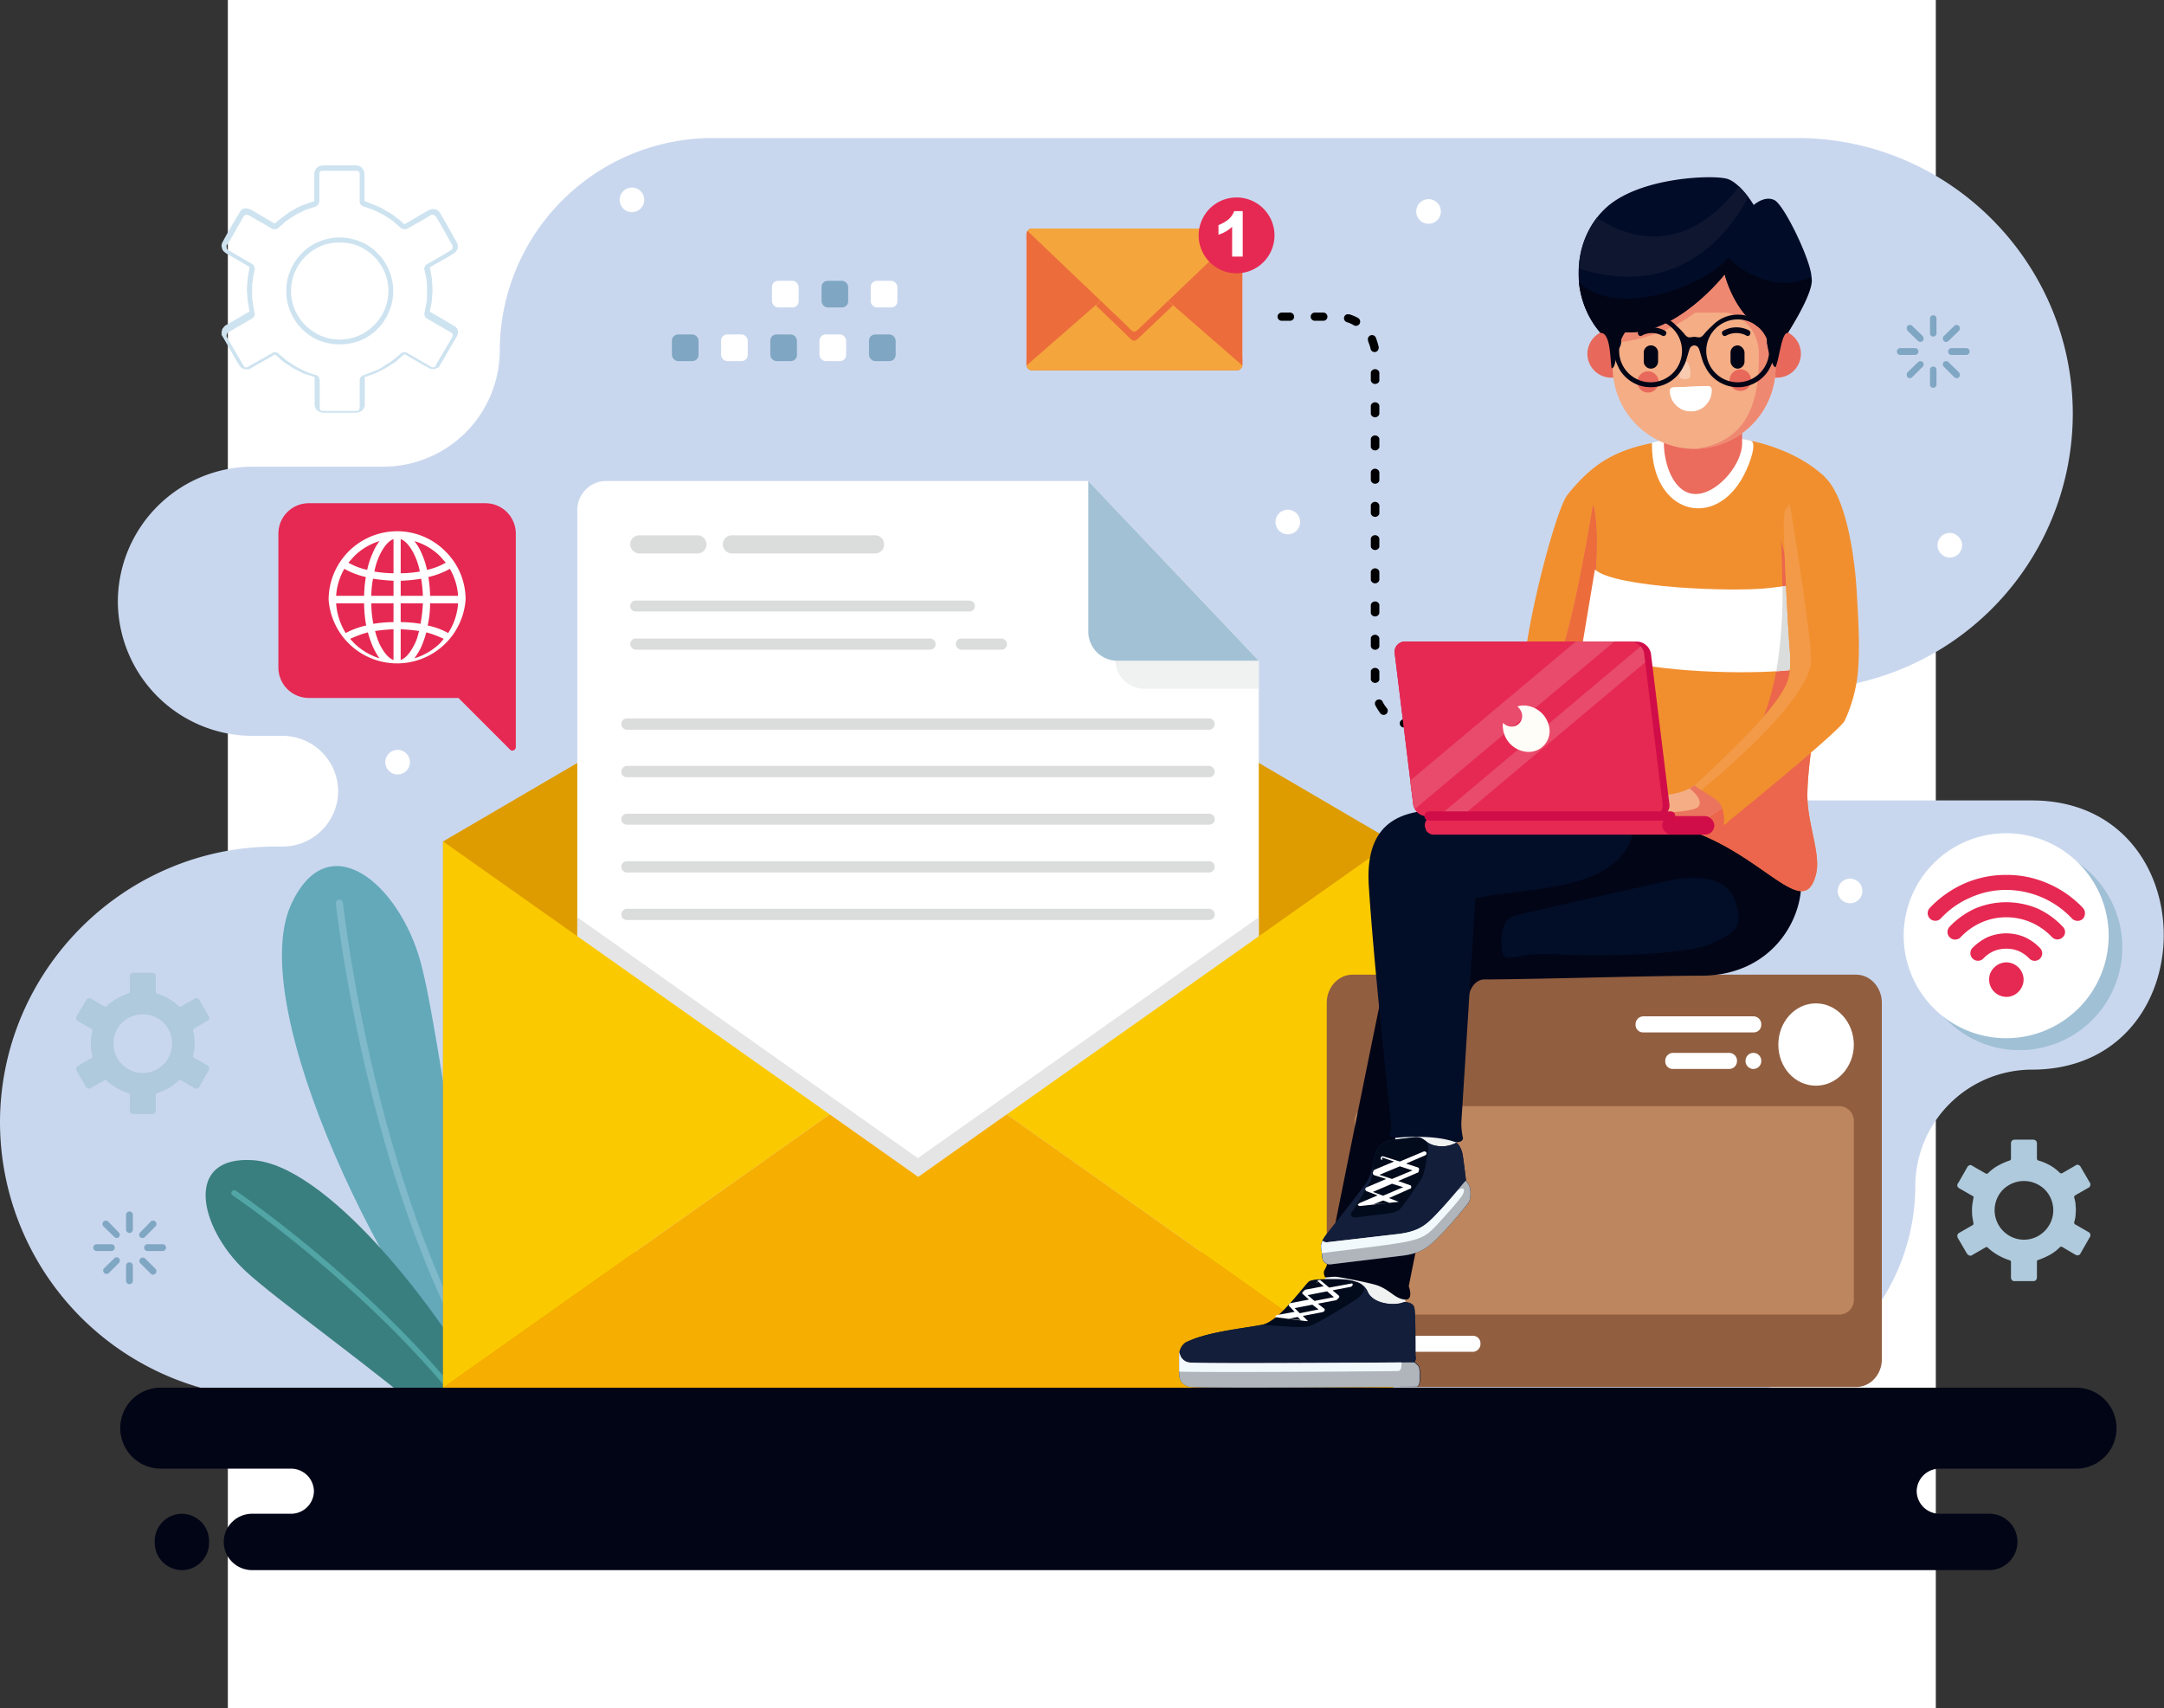 <svg xmlns="http://www.w3.org/2000/svg" viewBox="0 0 633.5 500"><rect x="0" y="0" width="633.5" height="500" fill="#333333" stroke="none"/><defs><style>.cls-1,.cls-12{fill:#fff;}.cls-2{fill:#c9d7ee;}.cls-10,.cls-11,.cls-12,.cls-13,.cls-14,.cls-15,.cls-17,.cls-18,.cls-19,.cls-2,.cls-20,.cls-21,.cls-22,.cls-23,.cls-24,.cls-26,.cls-27,.cls-28,.cls-29,.cls-3,.cls-30,.cls-31,.cls-32,.cls-33,.cls-34,.cls-35,.cls-36,.cls-37,.cls-38,.cls-39,.cls-4,.cls-41,.cls-42,.cls-44,.cls-45,.cls-46,.cls-47,.cls-48,.cls-5,.cls-50,.cls-6,.cls-7,.cls-8,.cls-9{fill-rule:evenodd;}.cls-3{fill:#a0c0d5;}.cls-4{fill:#63a9ba;}.cls-5{fill:#80b9c9;}.cls-6{fill:#3a7f80;}.cls-7{fill:#51a5a5;}.cls-49,.cls-8{fill:#020516;}.cls-35,.cls-9{fill:#ec6d3b;}.cls-10{fill:#f4a63d;}.cls-11,.cls-40{fill:#e62952;}.cls-14{fill:#afcadc;}.cls-15{fill:#cee3f0;}.cls-16,.cls-17{fill:#7fa6c2;}.cls-18{fill:#de9c00;}.cls-19{fill:#e5e5e6;}.cls-20{fill:#f0f1f1;}.cls-21{fill:#a3c1d5;}.cls-22{fill:#fbc900;}.cls-23{fill:#f6af00;}.cls-24,.cls-25{fill:#dbdcdc;}.cls-26{fill:#915e40;}.cls-27{fill:#be865e;}.cls-28{fill:#131e3a;}.cls-29{fill:#010b1c;}.cls-30{fill:#afb5ba;}.cls-31{fill:#f2f9fc;}.cls-32{fill:#020e28;}.cls-33{fill:#f18f2f;}.cls-34{fill:#eb664c;}.cls-35{stroke:#eb664c;stroke-miterlimit:22.93;stroke-width:0.22px;}.cls-36{fill:#f4ad85;}.cls-37{fill:#ea745d;}.cls-38{fill:#eb6b5d;}.cls-39{fill:#f29a47;}.cls-41,.cls-43{fill:#d10d49;}.cls-42{fill:#e84b6b;}.cls-44{fill:#fffdf8;}.cls-45{fill:#e8685b;}.cls-46{fill:#ef8871;}.cls-47{fill:#010c28;}.cls-48{fill:#0f1630;}.cls-50{fill:#f8cab0;}</style></defs><g id="BACKGROUND"><rect class="cls-1" x="66.7" width="500" height="500"/></g><g id="OBJECTS"><path class="cls-2" d="M653.1,438.1a34.2,34.2,0,0,0-34.1,34h0a62.3,62.3,0,0,1-62.1,62.2H139a80.9,80.9,0,0,1-80.7-80.7h0c0-44.4,36.3-80.8,80.7-80.8h2.1a16.3,16.3,0,0,0,16.2-16.2h0a16.3,16.3,0,0,0-16.2-16.2h-8.9A39.5,39.5,0,0,1,92.8,301h0a39.6,39.6,0,0,1,39.3-39.4h38.5a34.1,34.1,0,0,0,34-34h0a62.4,62.4,0,0,1,62.2-62.2H584.4c44.4,0,80.7,36.4,80.7,80.8h0a80.9,80.9,0,0,1-80.7,80.7h0a16.3,16.3,0,0,0-16.2,16.2h0a16.3,16.3,0,0,0,16.2,16.2h68.7C704.6,359.3,704.6,438.1,653.1,438.1Z" transform="translate(-58.3 -125)"/><path class="cls-3" d="M649.4,432.4a30.1,30.1,0,1,0-30-30A30.1,30.1,0,0,0,649.4,432.4Z" transform="translate(-58.3 -125)"/><path class="cls-4" d="M143.5,389.8c10.8-23.7,31.6-6.2,37.9,16.7S195.5,507,210,536.1l-7,2.6C171.8,505.9,129.8,420,143.5,389.8Z" transform="translate(-58.3 -125)"/><path class="cls-5" d="M205.6,537.7c-38.9-55.4-48.9-147.9-49-148.2a1.2,1.2,0,0,1,1-1.2,1.1,1.1,0,0,1,1.1,1c.1.3,10,92.9,48.9,147.7Z" transform="translate(-58.3 -125)"/><path class="cls-6" d="M132.3,464.6c-20.2-1.3-15.8,19.5-2.4,32.2,9.1,8.6,37.8,28.7,58.9,47l14.6-5.3C185.8,505.6,153.2,465.9,132.3,464.6Z" transform="translate(-58.3 -125)"/><path class="cls-7" d="M198.2,540.4c-27.7-37.5-70.7-66.7-70.9-66.9a.9.9,0,0,0-1.1.2.8.8,0,0,0,.2,1.2c.2.1,42.7,29,70.2,66.1Z" transform="translate(-58.3 -125)"/><path class="cls-8" d="M105.4,531.2H666.1A11.8,11.8,0,0,1,677.9,543h0a11.8,11.8,0,0,1-11.8,11.9H626a6.7,6.7,0,0,0-6.6,6.6h0a6.7,6.7,0,0,0,6.6,6.6h14.7a8.2,8.2,0,0,1,8.2,8.2h0a8.3,8.3,0,0,1-8.2,8.3H132.1a8.3,8.3,0,0,1-8.3-8.3h0a8.3,8.3,0,0,1,8.3-8.2h11.5a6.7,6.7,0,0,0,6.6-6.6h0a6.7,6.7,0,0,0-6.6-6.6H105.4A11.9,11.9,0,0,1,93.5,543h0a11.8,11.8,0,0,1,11.9-11.8Zm6.2,53.4a8,8,0,0,0,7.9-7.9V576a8,8,0,0,0-7.9-7.9h0a8,8,0,0,0-8,7.9v.7a8,8,0,0,0,8,7.9Z" transform="translate(-58.3 -125)"/><path class="cls-9" d="M420.4,191.9h-60a1.7,1.7,0,0,0-1.6,1.7v38.1a1.7,1.7,0,0,0,1.6,1.7h60a1.7,1.7,0,0,0,1.6-1.7V193.6A1.7,1.7,0,0,0,420.4,191.9Z" transform="translate(-58.3 -125)"/><path class="cls-9" d="M420.4,191.9h-60a1.7,1.7,0,0,0-1.6,1.7v1.5l27.6,26.3c4.5,4.2,3.1,4.6,7.5.4L422,195.1v-1.5A1.7,1.7,0,0,0,420.4,191.9Z" transform="translate(-58.3 -125)"/><path class="cls-9" d="M358.8,230v1.7a1.7,1.7,0,0,0,1.6,1.7h60a1.7,1.7,0,0,0,1.6-1.7V230l-28.3-24.7c-4.1-3.6-2.9-3.2-7.1.4Z" transform="translate(-58.3 -125)"/><path class="cls-10" d="M358.8,232a1.7,1.7,0,0,0,1.6,1.4h60A1.7,1.7,0,0,0,422,232l-28.6-24.9c-3.7-3.3-2.6-3-6.4.3Z" transform="translate(-58.3 -125)"/><path class="cls-9" d="M401.7,214.4l-8.3-7.3c-3.7-3.3-2.6-3-6.4.3l-7.9,7,7.3,7c4.5,4.2,3.1,4.6,7.5.4Z" transform="translate(-58.3 -125)"/><path class="cls-10" d="M420.4,191.9h-60a1.7,1.7,0,0,0-1.3.7L387,219.2c3.8,3.6,2.7,3.9,6.4.4l28.3-27A1.7,1.7,0,0,0,420.4,191.9Z" transform="translate(-58.3 -125)"/><path class="cls-11" d="M420.3,182.8a11.1,11.1,0,1,1-11.1,11.1A11.1,11.1,0,0,1,420.3,182.8Z" transform="translate(-58.3 -125)"/><path class="cls-12" d="M422.1,200.1H419v-8.7a10.5,10.5,0,0,1-4,2.3v-2.8a12.5,12.5,0,0,0,2.7-1.5,5.8,5.8,0,0,0,1.9-2.6h2.5Z" transform="translate(-58.3 -125)"/><path class="cls-13" d="M471.9,338.3a1.2,1.2,0,0,0,0-2.4l-2.2-.3a1.2,1.2,0,0,0-.8,2.3h.3a12.4,12.4,0,0,0,2.7.3ZM433.5,216.5a1.2,1.2,0,0,0,0,2.4h2.4a1.2,1.2,0,0,0,.1-2.4Zm9.7,0a1.2,1.2,0,0,0,0,2.4h2.5a1.2,1.2,0,0,0,0-2.4Zm10.1.5h-.7a1.2,1.2,0,0,0,0,2.3,8.8,8.8,0,0,1,2,.9,1.2,1.2,0,0,0,1.3-2.1,11.9,11.9,0,0,0-2.6-1.1Zm7.8,6.9a1.2,1.2,0,0,0-2.3.8v.2a15.9,15.9,0,0,1,.7,2,1.2,1.2,0,0,0,2.4-.1v-.3a25.8,25.8,0,0,0-.8-2.6Zm1,10.1a1.3,1.3,0,0,0-2.5,0v2.4a1.3,1.3,0,0,0,2.5.1V234Zm0,9.7a1.3,1.3,0,0,0-2.5,0v2.5a1.3,1.3,0,0,0,2.5,0v-2.5Zm0,9.7a1.3,1.3,0,0,0-2.5,0v2.5a1.3,1.3,0,0,0,2.5,0v-2.5Zm0,9.8a1.3,1.3,0,0,0-2.5-.1v2.5a1.3,1.3,0,0,0,2.5.1v-2.5Zm0,9.7a1.3,1.3,0,0,0-2.5-.1v2.5a1.3,1.3,0,0,0,2.5.1v-2.5Zm0,9.7a1.3,1.3,0,0,0-2.5,0V285a1.3,1.3,0,0,0,2.5.1v-2.5Zm0,9.7a1.3,1.3,0,0,0-2.5,0v2.5a1.3,1.3,0,0,0,2.5,0v-2.5Zm0,9.7a1.3,1.3,0,0,0-2.5,0v2.5a1.3,1.3,0,0,0,2.5,0V302Zm0,9.8a1.3,1.3,0,0,0-2.5-.1v2.5a1.3,1.3,0,0,0,2.5.1v-2.5Zm0,9.7a1.3,1.3,0,0,0-2.5-.1v2.5a1.3,1.3,0,0,0,2.5.1v-2.5Zm1,9a1,1,0,0,0-.5-.6,1.2,1.2,0,0,0-1.6,1.7,16.4,16.4,0,0,0,1.4,2.2,1.2,1.2,0,0,0,1.7.2,1.2,1.2,0,0,0,.2-1.7A9.4,9.4,0,0,1,463.1,330.5Z" transform="translate(-58.3 -125)"/><path class="cls-11" d="M148.7,272.3h51.7a8.9,8.9,0,0,1,8.9,8.8v62.6a1,1,0,0,1-.6.9.9.9,0,0,1-1.1-.2l-15.1-15.1H148.7a8.9,8.9,0,0,1-8.9-8.9V281.1A8.9,8.9,0,0,1,148.7,272.3Z" transform="translate(-58.3 -125)"/><path class="cls-12" d="M174.5,280.5a19.9,19.9,0,0,1,14.2,5.9,19.7,19.7,0,0,1,5.9,14.1,20.1,20.1,0,0,1-40.1,0,20.1,20.1,0,0,1,20-20Zm17.9,21.1h-8.2a28.8,28.8,0,0,1-.7,6.5,20.5,20.5,0,0,1,6,2.2,18,18,0,0,0,2.9-8.7Zm-10.3,0h-6.5v5.5a36.8,36.8,0,0,1,5.8.5,40.9,40.9,0,0,0,.7-6Zm-8.6,0H167a30.5,30.5,0,0,0,.6,6,39.2,39.2,0,0,1,5.9-.5v-5.5Zm-8.6,0h-8.2a19,19,0,0,0,2.8,8.7,22.9,22.9,0,0,1,6-2.2,35.7,35.7,0,0,1-.6-6.5Zm-8.2-2.2h8.2a35.1,35.1,0,0,1,.5-5.5,22.8,22.8,0,0,1-6.3-2.4,18.2,18.2,0,0,0-2.4,7.9Zm10.8-5a27.3,27.3,0,0,0-.5,5h6.5V295a58,58,0,0,1-6-.6Zm14.1,0q-3,.5-6,.6v4.4h6.5a40.3,40.3,0,0,0-.5-5Zm2.6,5h8.2a18.2,18.2,0,0,0-2.4-7.9,22.8,22.8,0,0,1-6.3,2.4,35.1,35.1,0,0,1,.5,5.5Zm-8.6-16.6v10a34.3,34.3,0,0,0,5.6-.5,19.8,19.8,0,0,0-1.5-4.7c-.8-1.7-2.2-4.1-4.1-4.8Zm0,26.4v9c1.9-.7,3.3-3.1,4.1-4.7s.9-2.5,1.3-3.8a49.3,49.3,0,0,0-5.4-.5Zm-2.1,9v-9a49.3,49.3,0,0,0-5.4.5,24.3,24.3,0,0,0,1.3,3.8c.8,1.6,2.2,4,4.1,4.7Zm0-25.4v-10c-1.9.7-3.3,3.1-4.1,4.8a19.8,19.8,0,0,0-1.5,4.7,34.3,34.3,0,0,0,5.6.5Zm-13.2-3.1a18.4,18.4,0,0,0,5.5,2.1,23.5,23.5,0,0,1,1.7-5.1,13.5,13.5,0,0,1,1.9-3.3,17.6,17.6,0,0,0-7.5,4.5l-1.6,1.8Zm23,2.1a18.4,18.4,0,0,0,5.5-2.1l-1.6-1.8a17.3,17.3,0,0,0-7.6-4.5,13.8,13.8,0,0,1,2,3.3,23.5,23.5,0,0,1,1.7,5.1Zm4.9,20.2a31.3,31.3,0,0,0-5.1-1.9,31.2,31.2,0,0,1-1.5,4.3,19.4,19.4,0,0,1-2,3.3,18.3,18.3,0,0,0,7.6-4.5l1-1.2ZM166,310.1a32.4,32.4,0,0,0-5.2,1.9l1.1,1.2a18.6,18.6,0,0,0,7.5,4.5,18.6,18.6,0,0,1-1.9-3.3A31.2,31.2,0,0,1,166,310.1Z" transform="translate(-58.3 -125)"/><path class="cls-14" d="M661.3,490.2Zm-4.4-17a8.7,8.7,0,0,0-12.2,0,8.6,8.6,0,0,0,0,12.1,8.5,8.5,0,0,0,12.2,0,8.6,8.6,0,0,0,0-12.1Zm-1.9-8.5a14.3,14.3,0,0,1,3.4,1.4,13,13,0,0,1,2.9,2.2.6.6,0,0,0,.7.1l4-2.3h0a.6.6,0,0,1,.7-.1.9.9,0,0,1,.6.4h0l2.8,4.8a.8.8,0,0,1,.1.8.8.8,0,0,1-.4.6h0l-4,2.3a.7.7,0,0,0-.3.6h0a11.6,11.6,0,0,1,.4,1.8c0,.6.1,1.2.1,1.9s-.1,1.2-.1,1.8a11.6,11.6,0,0,1-.4,1.8.6.6,0,0,0,.3.6l4,2.3h0a.8.8,0,0,1,.4.6.8.8,0,0,1-.1.8l-2.8,4.9h0a.7.7,0,0,1-.6.4.6.6,0,0,1-.7-.1h-.1l-3.9-2.3a.6.6,0,0,0-.7.1,13,13,0,0,1-2.9,2.2,20.7,20.7,0,0,1-3.4,1.5.5.5,0,0,0-.4.5V499a1.1,1.1,0,0,1-.3.7.9.9,0,0,1-.7.3H648a.8.8,0,0,1-.7-.3,1.1,1.1,0,0,1-.3-.7v-4.6a.5.5,0,0,0-.4-.5,17.5,17.5,0,0,1-3.4-1.5,16.6,16.6,0,0,1-3-2.2c-.1-.2-.4-.2-.6-.1l-4,2.3a.6.6,0,0,1-.7.1.7.7,0,0,1-.6-.4h-.1l-2.8-4.8h0a2.2,2.2,0,0,1-.1-.8,1.5,1.5,0,0,1,.5-.6l4-2.3a.5.5,0,0,0,.2-.6h0l-.3-1.8a10.9,10.9,0,0,1-.1-1.8,11.5,11.5,0,0,1,.1-1.9l.3-1.8a.4.4,0,0,0-.2-.6l-4-2.3a1.5,1.5,0,0,1-.5-.6,2.5,2.5,0,0,1,.1-.8h.1l2.8-4.9h0a.9.9,0,0,1,.6-.4.6.6,0,0,1,.7.1h0l4,2.3a.6.6,0,0,0,.7-.1,13,13,0,0,1,2.9-2.2,20.7,20.7,0,0,1,3.4-1.5.5.5,0,0,0,.4-.5v-4.6a1.1,1.1,0,0,1,.3-.7,1.1,1.1,0,0,1,.7-.3h5.6a1.5,1.5,0,0,1,.7.3,1.1,1.1,0,0,1,.3.7v4.6A.7.7,0,0,0,655,464.7Z" transform="translate(-58.3 -125)"/><path class="cls-12" d="M645.6,428.9a30,30,0,1,0-30-30A30,30,0,0,0,645.6,428.9Z" transform="translate(-58.3 -125)"/><path class="cls-11" d="M645.6,406.7a5.1,5.1,0,0,1,5.1,5.1,5.1,5.1,0,0,1-1.5,3.5h0a4.9,4.9,0,0,1-3.6,1.5,5.1,5.1,0,0,1-5-5,4.9,4.9,0,0,1,1.5-3.6,5.1,5.1,0,0,1,3.5-1.5Zm-19.1-12.9a2.2,2.2,0,1,1-3.3-3,31.6,31.6,0,0,1,10.2-7.2,30.3,30.3,0,0,1,12.2-2.5,29.9,29.9,0,0,1,12.2,2.5,30.9,30.9,0,0,1,10.3,7.2,2.4,2.4,0,0,1-.1,3.2,2.3,2.3,0,0,1-3.2-.2,26.5,26.5,0,0,0-19.2-8.3,24.9,24.9,0,0,0-10.4,2.2,25.4,25.4,0,0,0-8.7,6.1Zm5.8,5.5a18.8,18.8,0,0,1,6.1-4.3,17.9,17.9,0,0,1,7.2-1.5,18.3,18.3,0,0,1,7.3,1.5,18.8,18.8,0,0,1,6.1,4.3,2.2,2.2,0,0,0,3.1.1,2.1,2.1,0,0,0,.1-3.1,23.6,23.6,0,0,0-7.5-5.4,23.8,23.8,0,0,0-9.1-1.8,23.3,23.3,0,0,0-9,1.8,24,24,0,0,0-7.6,5.4,2.2,2.2,0,0,0,3.3,3Zm6.7,6.2a2.2,2.2,0,1,1-3.3-3,16,16,0,0,1,4.5-3.2,14.5,14.5,0,0,1,5.4-1.1,14.1,14.1,0,0,1,5.4,1.1,14.7,14.7,0,0,1,4.5,3.2,2.2,2.2,0,0,1-.1,3.2,2.2,2.2,0,0,1-3.1-.2,10.2,10.2,0,0,0-3-2.1,9.4,9.4,0,0,0-3.7-.7,9.2,9.2,0,0,0-3.6.7A9,9,0,0,0,639,405.5Z" transform="translate(-58.3 -125)"/><path class="cls-15" d="M168.8,199.1a13.9,13.9,0,0,0-5.1-3.4,15.4,15.4,0,0,0-11.9,0,13.9,13.9,0,0,0-5.1,3.4,14.7,14.7,0,0,0-3.4,5.1,15,15,0,0,0-1.2,6,15.3,15.3,0,0,0,1.2,6,15.7,15.7,0,0,0,3.4,5.1,15.2,15.2,0,0,0,5.1,3.4,16.6,16.6,0,0,0,11.9,0,15.2,15.2,0,0,0,5.1-3.4,15.7,15.7,0,0,0,3.4-5.1,15.3,15.3,0,0,0,1.2-6,15,15,0,0,0-1.2-6,14.7,14.7,0,0,0-3.4-5.1Zm-5.6-2.1a14.5,14.5,0,0,1,7.7,7.7,14.1,14.1,0,0,1,0,10.9,14.5,14.5,0,0,1-7.7,7.7,14.1,14.1,0,0,1-10.9,0,14.5,14.5,0,0,1-7.7-7.7,14.1,14.1,0,0,1,0-10.9,14.5,14.5,0,0,1,7.7-7.7,14.2,14.2,0,0,1,5.5-1,14,14,0,0,1,5.4,1Zm1.7-11.5,2.9,1,2.8,1.4,2.6,1.7,2.4,2.1a1.8,1.8,0,0,0,.9.4,1.5,1.5,0,0,0,1.1-.2c2.3-1.3,4.7-2.6,6.9-4h.8l.3.2.3.3c1.6,2.5,3.3,5.8,4.9,8.5v.7c-.1.2-.1.3-.2.4l-.3.2c-2.1,1.4-4.7,2.8-6.9,4.1a1.2,1.2,0,0,0-.7.7.6.6,0,0,0-.1.4h-.2l.2.7.3,1.5.3,1.5c0,.6.1,1.1.1,1.6v3.1c0,.6-.1,1.1-.1,1.6l-.3,1.5-.3,1.6a1.4,1.4,0,0,0,.1,1.1,1.2,1.2,0,0,0,.7.7l6.2,3.6h0l.7.4.3.2.2.4v.4c0,.1-.1.2-.1.4l-4.6,7.8h0l-.3.7-.3.3h-.7l-.4-.2-6.9-4a2.2,2.2,0,0,0-1.1-.2,2,2,0,0,0-.9.5h0l-2.4,2-2.6,1.7a14.7,14.7,0,0,1-2.8,1.4l-2.9,1.1a1.5,1.5,0,0,0-.9.6,1.4,1.4,0,0,0-.3.9v8.1c0,.1-.1.2-.1.3l-.2.4-.3.2H152.5l-.4-.2-.2-.4v-8.4a2.1,2.1,0,0,0-.4-1,1.8,1.8,0,0,0-.9-.6,14.2,14.2,0,0,1-2.9-1l-2.8-1.4-2.6-1.7-2.4-2a1.4,1.4,0,0,0-1-.5,1.9,1.9,0,0,0-1,.3l-6.9,3.9-.3.2h-.8l-.2-.3-5-8.5c0-.2-.1-.3-.1-.4a7706784382463.6,7706784382463.6,0,0,0,.2-.8l.3-.2,6.9-4a1.3,1.3,0,0,0,.7-.8.4.4,0,0,0,.1-.3h.2l-.2-.7-.3-1.5a8.8,8.8,0,0,1-.2-1.6,7.8,7.8,0,0,1-.2-1.6v-3.1a10,10,0,0,1,.2-1.6,7.7,7.7,0,0,1,.2-1.5l.3-1.5a1.4,1.4,0,0,0-.1-1.1,1.8,1.8,0,0,0-.7-.8l-6.9-4-.3-.2c-.1-.1-.1-.2-.1-.4s-.1-.2-.1-.4v-.3c1.7-2.5,3.4-5.8,5-8.5,0-.1.1-.2.2-.3l.4-.2h.7l7,4a1.2,1.2,0,0,0,1,.2,1.3,1.3,0,0,0,.9-.4l2.4-2.1,2.6-1.7,2.8-1.4,3-1a1.6,1.6,0,0,0,.8-.6,3,3,0,0,0,.4-1v-8.4c.1-.1.2-.2.2-.3l.4-.2h10.6l.3.2a.9.9,0,0,1,.3.7v8a1.7,1.7,0,0,0,.3,1,2.4,2.4,0,0,0,.9.6Zm3.5-.3a15.9,15.9,0,0,1,2.9,1.5,16.7,16.7,0,0,1,2.8,1.8,25.2,25.2,0,0,1,2.5,2.1h.2l7-4.1.9-.3h.9l.9.4.6.7c1.7,2.8,3.3,5.8,4.9,8.6a2.9,2.9,0,0,1,.3,1.8,4.1,4.1,0,0,1-.5.9,2.2,2.2,0,0,1-.7.6c-2.2,1.4-4.6,2.7-6.9,4h-.1l.2.7h0c0,.3.1.6.1.9a10.1,10.1,0,0,1,.3,1.7,8.1,8.1,0,0,1,.1,1.6,9.7,9.7,0,0,1,.1,1.7,8.6,8.6,0,0,1-.1,1.6,9.7,9.7,0,0,1-.1,1.7,9,9,0,0,1-.3,1.6l-.3,1.6h.1c2.6,1.4,5.1,3,7.7,4.5h-.1a2.2,2.2,0,0,1,.5.8,1.7,1.7,0,0,1,0,1,1.6,1.6,0,0,1-.3.9l-5.3,9.1h-.2l-.9.4h-.9a1.6,1.6,0,0,1-.9-.3c-2.3-1.2-4.7-2.7-7-4h-.2l-2.5,2.2-2.8,1.8-2.9,1.5-3.1,1.1h-.2v8.1a1.5,1.5,0,0,1-.2.9,2.2,2.2,0,0,1-.5.8l-.8.5-.9.2h-9.9l-.9-.2-.8-.5a2.2,2.2,0,0,1-.5-.8,2.9,2.9,0,0,1-.2-.9v-8.1h-.2l-3.1-1-2.9-1.5-2.8-1.8-2.5-2.2h-.2l-7,4a1.2,1.2,0,0,1-.9.3h-.9l-.9-.4-.6-.7c-1.8-2.9-3.5-6.1-5.3-9.1h.1v-.2a1.7,1.7,0,0,1,.1-1,1.2,1.2,0,0,1,.4-.8,2.3,2.3,0,0,1,.7-.7l6.9-4h.1l-.2-.7h0c0-.3-.1-.6-.1-.9l-.3-1.6c0-.6-.1-1.1-.1-1.7a8.6,8.6,0,0,1-.1-1.6,9.7,9.7,0,0,1,.1-1.7c0-.6.1-1.1.1-1.6l.3-1.7.3-1.6h-.1l-6.9-4-.7-.6a1.8,1.8,0,0,1-.4-.9,1.4,1.4,0,0,1-.1-.9,1.6,1.6,0,0,1,.3-.9c1.6-3.1,3.5-6.2,5.3-9.2h.1v-.2l.9-.4h.9l.9.3.6.3h0l6.4,3.8h.2a26.5,26.5,0,0,1,2.6-2.1,15.9,15.9,0,0,1,2.7-1.8,14,14,0,0,1,3-1.5l3.1-1.1h.1v-8a2.4,2.4,0,0,1,.2-.9,2.2,2.2,0,0,1,.5-.8,2.4,2.4,0,0,1,.8-.6l.9-.2h9.9l.9.2a2.7,2.7,0,0,1,1.5,2.3v8h.2Z" transform="translate(-58.3 -125)"/><path class="cls-12" d="M435.3,281.4a3.6,3.6,0,1,0-3.6-3.6A3.6,3.6,0,0,0,435.3,281.4Z" transform="translate(-58.3 -125)"/><path class="cls-14" d="M110.6,441.4Zm-4.4-17a8.7,8.7,0,0,0-12.2,0,8.6,8.6,0,0,0,0,12.1,8.5,8.5,0,0,0,12.2,0,8.6,8.6,0,0,0,0-12.1Zm-1.9-8.5a14.3,14.3,0,0,1,3.4,1.4,15.8,15.8,0,0,1,2.9,2.2.6.6,0,0,0,.7.1l4-2.3h0a.6.6,0,0,1,.7-.1.9.9,0,0,1,.6.4h0l2.8,4.8a.8.8,0,0,1,.1.8.8.8,0,0,1-.4.6H119l-3.9,2.3a.7.7,0,0,0-.3.6h0a11.6,11.6,0,0,1,.4,1.8c0,.6.1,1.2.1,1.9s-.1,1.2-.1,1.8a11.6,11.6,0,0,1-.4,1.8.6.6,0,0,0,.3.6l4,2.3h0a.8.8,0,0,1,.4.6.8.8,0,0,1-.1.8l-2.8,4.9h0a.7.7,0,0,1-.6.4.6.6,0,0,1-.7-.1h-.1l-3.9-2.3a.6.6,0,0,0-.7.1,15.8,15.8,0,0,1-2.9,2.2,20.7,20.7,0,0,1-3.4,1.5.5.5,0,0,0-.4.5v4.6a1,1,0,0,1-1,1H97.3a.8.8,0,0,1-.7-.3.9.9,0,0,1-.3-.7v-4.6a.5.5,0,0,0-.4-.5,17.5,17.5,0,0,1-3.4-1.5,16.6,16.6,0,0,1-3-2.2c-.1-.2-.4-.2-.6-.1l-4,2.3a.6.6,0,0,1-.7.1.7.7,0,0,1-.6-.4h-.1l-2.8-4.8h0a2.2,2.2,0,0,1-.1-.8,1.5,1.5,0,0,1,.5-.6l4-2.3a.5.5,0,0,0,.2-.6h0l-.3-1.8a10.9,10.9,0,0,1-.1-1.8,11.5,11.5,0,0,1,.1-1.9l.3-1.8a.4.4,0,0,0-.2-.6l-4-2.3a1.5,1.5,0,0,1-.5-.6,2.5,2.5,0,0,1,.1-.8h0l2.9-4.9h0a.9.9,0,0,1,.6-.4.9.9,0,0,1,.7.1h0l4,2.3c.2.1.5.1.6-.1a16.6,16.6,0,0,1,3-2.2,17.5,17.5,0,0,1,3.4-1.5.5.5,0,0,0,.4-.5v-4.6a1.1,1.1,0,0,1,.3-.7,1.1,1.1,0,0,1,.7-.3h5.6a1.5,1.5,0,0,1,.7.3,1.1,1.1,0,0,1,.3.7v4.6A.7.7,0,0,0,104.3,415.9Z" transform="translate(-58.3 -125)"/><rect class="cls-16" x="196.7" y="97.9" width="7.8" height="7.8" rx="1.8"/><rect class="cls-1" x="211.1" y="97.9" width="7.8" height="7.8" rx="1.8"/><rect class="cls-16" x="225.5" y="97.9" width="7.8" height="7.8" rx="1.8"/><rect class="cls-1" x="239.9" y="97.9" width="7.8" height="7.8" rx="1.8"/><rect class="cls-16" x="254.4" y="97.9" width="7.8" height="7.8" rx="1.8"/><rect class="cls-1" x="226" y="82.2" width="7.8" height="7.79" rx="1.8"/><rect class="cls-16" x="240.5" y="82.2" width="7.8" height="7.79" rx="1.8"/><rect class="cls-1" x="254.9" y="82.2" width="7.8" height="7.79" rx="1.8"/><path class="cls-17" d="M623.3,218.2a.9.9,0,0,1,1-.9.9.9,0,0,1,.9.9v4.4a.9.9,0,0,1-.9.9.9.9,0,0,1-1-.9v-4.4Zm-6.6,3.6a1.2,1.2,0,0,1,0-1.4,1,1,0,0,1,1.4,0l3.1,3a1.2,1.2,0,0,1,0,1.4,1,1,0,0,1-1.4,0l-3.1-3Zm-2.1,7.1a1,1,0,0,1,0-2h4.3a1,1,0,0,1,0,2Zm3.5,6.5a1,1,0,0,1-1.4,0,1.2,1.2,0,0,1,0-1.4l3.1-3a1,1,0,0,1,1.4,0,1,1,0,0,1,0,1.3l-3.1,3.1Zm7.1,2.1a.9.9,0,0,1-.9,1,.9.9,0,0,1-1-1v-4.3a.9.9,0,0,1,1-.9.9.9,0,0,1,.9.9v4.3Zm6.6-3.5a1.2,1.2,0,0,1,0,1.4,1,1,0,0,1-1.4,0l-3.1-3.1a1,1,0,0,1,0-1.3,1,1,0,0,1,1.4,0l3.1,3Zm2.1-7.1a1,1,0,0,1,0,2h-4.3a1,1,0,0,1,0-2Zm-3.5-6.5a1,1,0,0,1,1.4,0,1.2,1.2,0,0,1,0,1.4l-3.1,3a1,1,0,0,1-1.4,0,1.2,1.2,0,0,1,0-1.4Z" transform="translate(-58.3 -125)"/><path class="cls-17" d="M95.2,480.6a1,1,0,0,1,2,0v4.3a1,1,0,0,1-2,0v-4.3Zm-6.5,3.5a1,1,0,1,1,1.4-1.4l3,3.1a.9.9,0,1,1-1.3,1.3l-3.1-3Zm-2.1,7.1a1,1,0,1,1,0-2h4.3a1,1,0,0,1,0,2Zm3.5,6.5a1,1,0,0,1-1.4-1.4l3.1-3a.9.9,0,0,1,1.3,0,1,1,0,0,1,0,1.4l-3,3Zm7.1,2.2a1,1,0,0,1-2,0v-4.4a1,1,0,0,1,2,0v4.4Zm6.5-3.6a1,1,0,1,1-1.4,1.4l-3-3a1,1,0,0,1,1.4-1.4l3,3Zm2.2-7.1a1,1,0,0,1,0,2h-4.4a1,1,0,0,1,0-2Zm-3.6-6.5a1,1,0,1,1,1.4,1.4l-3,3a1,1,0,0,1-1.4,0,.9.9,0,0,1,0-1.3Z" transform="translate(-58.3 -125)"/><path class="cls-12" d="M174.7,351.7a3.6,3.6,0,0,0,0-7.2,3.6,3.6,0,1,0,0,7.2Z" transform="translate(-58.3 -125)"/><path class="cls-12" d="M243.3,187.1a3.6,3.6,0,1,0-3.6-3.6A3.6,3.6,0,0,0,243.3,187.1Z" transform="translate(-58.3 -125)"/><path class="cls-12" d="M476.5,190.5a3.6,3.6,0,1,0-3.6-3.6A3.6,3.6,0,0,0,476.5,190.5Z" transform="translate(-58.3 -125)"/><path class="cls-12" d="M629.1,288.2a3.6,3.6,0,0,0,3.6-3.6,3.7,3.7,0,0,0-3.6-3.6,3.6,3.6,0,0,0-3.6,3.6A3.6,3.6,0,0,0,629.1,288.2Z" transform="translate(-58.3 -125)"/><path class="cls-12" d="M599.9,389.4a3.6,3.6,0,1,0-3.6-3.6A3.6,3.6,0,0,0,599.9,389.4Z" transform="translate(-58.3 -125)"/><polygon class="cls-18" points="129.7 406.2 407.8 406.2 407.8 246.3 268.8 165 129.7 246.3 129.7 406.2"/><path class="cls-12" d="M235.7,486.9H418.3a8.5,8.5,0,0,0,8.5-8.5v-160l-49.9-52.6H235.7a8.5,8.5,0,0,0-8.4,8.5V478.4A8.5,8.5,0,0,0,235.7,486.9Z" transform="translate(-58.3 -125)"/><path class="cls-19" d="M235.7,491.6H418.3a8.5,8.5,0,0,0,8.5-8.4V393.5l-73.9,52.2h0L327,464l-25.9-18.3h0l-73.8-52.2v89.7A8.5,8.5,0,0,0,235.7,491.6Z" transform="translate(-58.3 -125)"/><path class="cls-20" d="M426.8,326.6v-8.2l-42-44.2v43.9a8.5,8.5,0,0,0,8.5,8.5Z" transform="translate(-58.3 -125)"/><path class="cls-21" d="M376.9,265.8V310a8.5,8.5,0,0,0,8.4,8.4h41.5Z" transform="translate(-58.3 -125)"/><polygon class="cls-22" points="129.7 246.3 242.9 326.2 129.7 406.2 129.7 246.3"/><polygon class="cls-22" points="407.8 246.3 294.7 326.2 407.8 406.2 407.8 246.3"/><polygon class="cls-23" points="407.8 406.2 294.7 326.2 268.8 344.5 242.9 326.2 129.7 406.2 407.8 406.2"/><path class="cls-24" d="M241.8,335.3H412.3a1.6,1.6,0,0,1,1.6,1.6h0a1.7,1.7,0,0,1-1.6,1.7H241.8a1.7,1.7,0,0,1-1.6-1.7h0A1.6,1.6,0,0,1,241.8,335.3Z" transform="translate(-58.3 -125)"/><path class="cls-24" d="M241.8,349.2H412.3a1.7,1.7,0,0,1,1.6,1.7h0a1.6,1.6,0,0,1-1.6,1.6H241.8a1.6,1.6,0,0,1-1.6-1.6h0A1.7,1.7,0,0,1,241.8,349.2Z" transform="translate(-58.3 -125)"/><path class="cls-24" d="M241.8,363.2H412.3a1.6,1.6,0,0,1,1.6,1.6h0a1.6,1.6,0,0,1-1.6,1.6H241.8a1.6,1.6,0,0,1-1.6-1.6h0A1.6,1.6,0,0,1,241.8,363.2Z" transform="translate(-58.3 -125)"/><path class="cls-24" d="M241.8,377.1H412.3a1.6,1.6,0,0,1,1.6,1.6h0a1.7,1.7,0,0,1-1.6,1.7H241.8a1.7,1.7,0,0,1-1.6-1.7h0A1.6,1.6,0,0,1,241.8,377.1Z" transform="translate(-58.3 -125)"/><path class="cls-24" d="M241.8,391H412.3a1.7,1.7,0,0,1,1.6,1.7h0a1.6,1.6,0,0,1-1.6,1.6H241.8a1.6,1.6,0,0,1-1.6-1.6h0A1.7,1.7,0,0,1,241.8,391Z" transform="translate(-58.3 -125)"/><rect class="cls-25" x="184.5" y="186.9" width="89.4" height="3.26" rx="1.6"/><rect class="cls-25" x="279.8" y="186.9" width="15" height="3.26" rx="1.6"/><path class="cls-24" d="M244.4,300.8h97.7a1.6,1.6,0,0,1,1.6,1.6h0a1.6,1.6,0,0,1-1.6,1.6H244.4a1.6,1.6,0,0,1-1.6-1.6h0A1.6,1.6,0,0,1,244.4,300.8Z" transform="translate(-58.3 -125)"/><path class="cls-24" d="M245.4,281.7h17.1a2.6,2.6,0,0,1,2.6,2.6h0a2.6,2.6,0,0,1-2.6,2.7H245.4a2.7,2.7,0,0,1-2.6-2.7h0A2.6,2.6,0,0,1,245.4,281.7Z" transform="translate(-58.3 -125)"/><path class="cls-24" d="M272.5,281.7h42a2.6,2.6,0,0,1,2.6,2.6h0a2.6,2.6,0,0,1-2.6,2.7h-42a2.7,2.7,0,0,1-2.6-2.7h0A2.6,2.6,0,0,1,272.5,281.7Z" transform="translate(-58.3 -125)"/><path class="cls-26" d="M601.7,410.3H454.2c-4.1,0-7.5,3.7-7.5,8.2V522.9c0,4.5,3.4,8.1,7.5,8.1H601.7c4.1,0,7.5-3.6,7.5-8.1V418.5C609.2,414,605.8,410.3,601.7,410.3Z" transform="translate(-58.3 -125)"/><path class="cls-12" d="M589.9,418.7c-6.1,0-11,5.4-11,12.1s4.9,12,11,12,11.1-5.4,11.1-12S596,418.7,589.9,418.7Z" transform="translate(-58.3 -125)"/><path class="cls-12" d="M571.7,422.5H539.3a2.3,2.3,0,0,0-2.2,2.4h0a2.2,2.2,0,0,0,2.2,2.3h32.4a2.2,2.2,0,0,0,2.2-2.3h0A2.3,2.3,0,0,0,571.7,422.5Z" transform="translate(-58.3 -125)"/><path class="cls-12" d="M564.6,433.2H547.9a2.3,2.3,0,0,0-2.1,2.4h0a2.2,2.2,0,0,0,2.1,2.3h16.7a2.3,2.3,0,0,0,2.2-2.3h0A2.3,2.3,0,0,0,564.6,433.2Z" transform="translate(-58.3 -125)"/><path class="cls-12" d="M571.5,433.2h.2a2.3,2.3,0,0,1,2.2,2.4h0a2.3,2.3,0,0,1-2.2,2.3h-.2a2.3,2.3,0,0,1-2.2-2.3h0A2.3,2.3,0,0,1,571.5,433.2Z" transform="translate(-58.3 -125)"/><path class="cls-12" d="M489.5,516H457.1a2.2,2.2,0,0,0-2.2,2.3h0a2.3,2.3,0,0,0,2.2,2.4h32.4a2.3,2.3,0,0,0,2.2-2.4h0A2.2,2.2,0,0,0,489.5,516Z" transform="translate(-58.3 -125)"/><path class="cls-27" d="M596.9,448.8H459a4.3,4.3,0,0,0-4.1,4.5v52a4.3,4.3,0,0,0,4.1,4.5H596.9a4.3,4.3,0,0,0,4.1-4.5v-52A4.3,4.3,0,0,0,596.9,448.8Z" transform="translate(-58.3 -125)"/><path class="cls-20" d="M468.9,491.4l.5,2.5s-.4,6.9-.4,7.7.8,4.7.8,4.7-2.2,6.9-9.3,5.9-14.4-12.8-14.4-12.8,4.9-4.9,7.1-14.6S468.9,491.4,468.9,491.4Z" transform="translate(-58.3 -125)"/><path class="cls-8" d="M543,371.4l-6-8.2-46.6,18.5-3.1,3.1,2.6,6.7S535.3,388.2,543,371.4Z" transform="translate(-58.3 -125)"/><path class="cls-8" d="M576.6,378s9-2.6,9,5.6c0,11.6-9.4,27-29.3,27-14.3,0-50.4,1.1-63.7,1.1,0,0-2.8,0-4.1,3.9s-17.8,85.9-17.8,85.9,1.6,4.2-1.2,3.9-4.1-2.6-7.6-4c-1.4-.6-7.7-1.9-11.9-2.6-2-.3-4,.5-3.9-.2a2.4,2.4,0,0,1-.2-1.5c.1-.3.8-1.5.9-1.9,3.1-15.6,19-94.6,20-97.8s4.9-7,14.5-8.8,42.1-8,48.4-10,7.3-12,7.3-15.4S553.8,355.2,576.6,378Z" transform="translate(-58.3 -125)"/><path class="cls-28" d="M473,530.9s-64.6.6-66.6,0-2.9-1.6-2.9-4v-5.2a4.4,4.4,0,0,1,1.9-3.8,27.2,27.2,0,0,1,4.6-1.7c5.9-1.8,13.8-2.6,18.2-3.5s12.3-11.9,13.3-12.6,4.2-.7,7.4-.7,8.3.2,9.8,3.8,8.1,4.2,10.6,3c0,0,2.5-.1,3,1.5s.3,13.1.4,14.3a2.3,2.3,0,0,1-.3,1.8,6.4,6.4,0,0,1,1.3,1.2,7.5,7.5,0,0,1,.3,2.6C474,528.7,474.1,530.9,473,530.9Z" transform="translate(-58.3 -125)"/><path class="cls-28" d="M405.6,518.1a19,19,0,0,1,4.4-1.9c5.9-1.8,13.8-2.6,18.2-3.5a11.9,11.9,0,0,0,3.2-1.8l8.8-.4.3,2.8s2.6.5,1.6,2.2-9.2,4.2-16.4,4.2H408C406.5,519.7,405.7,519.1,405.6,518.1Z" transform="translate(-58.3 -125)"/><path class="cls-28" d="M473,530.9H462.4c-6.1-1.6-11.4-3.4-11.4-3.4s10.1-14,9.6-15.3-7.8-7.6-7.8-7.6l2.5-4.4a5.2,5.2,0,0,1,3.4,2.9c1.6,3.7,8.1,4.2,10.6,3,0,0,2.5-.1,3,1.5s.3,13.1.4,14.3a2.3,2.3,0,0,1-.3,1.8,6.4,6.4,0,0,1,1.3,1.2,7.5,7.5,0,0,1,.3,2.6C474,528.7,474.1,530.9,473,530.9Z" transform="translate(-58.3 -125)"/><path class="cls-29" d="M427.3,512.8h.9c4.4-1,12.3-11.9,13.3-12.6s4.2-.7,7.4-.7,5.8.1,8.1,1.7h0c.4.3,1.9,1.8-2.1,4.4s-10.8,6.7-13.1,7.5S433.8,513.1,427.3,512.8Z" transform="translate(-58.3 -125)"/><path class="cls-30" d="M406.3,523.8c1.8.5,59.5,0,66,0a6.4,6.4,0,0,1,1.3,1.2,7.5,7.5,0,0,1,.3,2.6c0,1.1.1,3.3-1,3.3s-64.7.6-66.6,0-2.8-1.6-2.8-4v-5.2a2.8,2.8,0,0,1,.1-.9A3.3,3.3,0,0,0,406.3,523.8Z" transform="translate(-58.3 -125)"/><path class="cls-31" d="M406.3,523.8c1.6.4,47.8.1,62.3,0,0,1.1-.1,2.4-.9,2.5s-52,.5-64.2.2v-4.8a2.8,2.8,0,0,1,.1-.9A3.3,3.3,0,0,0,406.3,523.8Z" transform="translate(-58.3 -125)"/><path class="cls-12" d="M443.9,500.6c-.2-.1-.1-.4.1-.7a.9.9,0,0,1,.8-.2l2.6,2.2,6.5-1.2c.3-.1.4.1.4.4a.9.9,0,0,1-.7.6l-5.2,1,1.9,1.6a.5.5,0,0,1-.2.7c0,.1-.1.1-.2.2a1,1,0,0,1-.5.4l-5.3,1,1.9,1.5c.2.2.1.5-.1.8l-.5.2-5.7,1.1,1.5,1.5h-.7l-8.5-1.1h-.3s-.1-.1,0-.3h0c0-.1,0-.2.1-.2h.1l.4-.2h0l5-.9-1.6-1.7c-.2-.1-.1-.5.1-.7a.6.6,0,0,1,.5-.2l5.2-1-1.8-1.6a.4.4,0,0,1,.1-.7c0-.1.1-.1.2-.2a1,1,0,0,1,.5-.4l5.3-1-1.9-1.6Zm-4.8,10.8-.9-.9-2.6.5,3.5.4Zm5.2-3.1-1.8-1.4-5.2,1,1.5,1.5,5.5-1.1Zm4.5-3.6-2-1.7-5.7,1.1,2,1.7Z" transform="translate(-58.3 -125)"/><path class="cls-20" d="M483.7,464.3c.2-.5.9-4.8.9-4.8a35.7,35.7,0,0,1-1.2-5.8,29.3,29.3,0,0,0-1.1-5.8l-8.1-.4-7.1,6.7a21.8,21.8,0,0,1-.7,5.7c-.6,1.8,12.1,4.8,12.1,4.8Z" transform="translate(-58.3 -125)"/><path class="cls-32" d="M514.7,365.1c-20.2.9-57.8-15.2-55.7,19.1,1.4,22,5.4,58.8,6.5,69.6a5.6,5.6,0,0,1-.5,3.2,1.5,1.5,0,0,0,1.5,1.1s10.8-1.3,17.8,1.2c0,0,2.1.3,2.3-1.1a19.8,19.8,0,0,1-.5-4.7c1-15.2,4.1-65.6,4.1-65.6,19.3-3.7,46.8-1.9,46.8-24.7Z" transform="translate(-58.3 -125)"/><path class="cls-28" d="M447.8,495.1l20.7-2.5c6.1-.7,8.2-2.7,11.6-6.2s7.4-8.4,8.1-9.4.6-2.9.5-4a4.4,4.4,0,0,0-1.2-2.2s-.7-5.9-1-7.7-1.2-3.3-1.9-3.6a8.9,8.9,0,0,1-5.8.9c-3.6-.6-3.3-2.9-6.7-2.5l-6.1.7a6.2,6.2,0,0,0-5.3,4.7c-.6,2.6-.6,5.3-2.8,8.4s-10.2,13.2-11.2,14.5-1.8,2.5-1.6,4.1.2,1.9.3,2.8A2.2,2.2,0,0,0,447.8,495.1Z" transform="translate(-58.3 -125)"/><path class="cls-28" d="M447.8,495.1l20.7-2.5a21.1,21.1,0,0,0,4.4-.9l-1.1-6.4s-.1-1.1-.3-2.9-.4-3-7.5-2.2l-9,1.1-2.7.3a4.9,4.9,0,0,0-3.2,1.6h0l-2.4,3c-1,1.4-1.8,2.5-1.6,4.1s.2,1.9.3,2.8A2.2,2.2,0,0,0,447.8,495.1Z" transform="translate(-58.3 -125)"/><path class="cls-28" d="M483.2,482.9c2.4-2.7,4.5-5.2,5-5.9s.6-2.9.5-4a4.4,4.4,0,0,0-1.2-2.2s-.7-5.9-1-7.7-1.2-3.3-1.9-3.6a8.9,8.9,0,0,1-5.8.9c-3.2-.5-3.3-2.3-5.5-2.5l-1.9,4.8,8.8,2.6c.8.2,1.5,1.2,1.2,4.1s-1.1,13.7-1.1,13.7Z" transform="translate(-58.3 -125)"/><path class="cls-29" d="M475.4,458.8h-.1a4.1,4.1,0,0,0-3.2-.8l-6.1.7a6.2,6.2,0,0,0-5.3,4.7c-.1.8-.3,1.6-.4,2.4s-.2,4.3-1,5.4-4.1,7.1-5.2,8.5.9,1.7.9,1.7l7.3-.9c4-.4,5.2-.8,6.3-2.1s4.5-6.4,5.6-8,1.4-4.6,2-7.6S475.7,459.1,475.4,458.8Z" transform="translate(-58.3 -125)"/><path class="cls-30" d="M479.3,479.9c-3.4,3.6-5.4,5.5-11.6,6.3L447,488.6a1.8,1.8,0,0,1-1.5-.4,3.6,3.6,0,0,0-.4,2.1c.2,1.5.2,1.9.3,2.8a2.2,2.2,0,0,0,2.4,2l20.7-2.5c6.1-.7,8.2-2.7,11.6-6.2s7.4-8.4,8.1-9.4.6-2.9.5-4a4.4,4.4,0,0,0-1.2-2.2s-.1,0-.1-.2S482.6,476.4,479.3,479.9Z" transform="translate(-58.3 -125)"/><path class="cls-31" d="M479.3,479.9c-3.4,3.6-5.4,5.5-11.6,6.3L447,488.6a1.8,1.8,0,0,1-1.5-.4,3.6,3.6,0,0,0-.4,2.1l.2,1.5c27.8-3.5,28.8-3.1,33.5-8.1,2.1-2.3,4.8-5.2,7-8s.6-3.8-1.2-1.7S481.1,478,479.3,479.9Z" transform="translate(-58.3 -125)"/><path class="cls-12" d="M462.9,464.6a.6.6,0,0,1-.4-.7c.1-.4.4-.5.8-.4l4.8,1.5,6.9-2.9a.7.7,0,0,1,.9.3.7.7,0,0,1-.4.8l-5.6,2.4,3.4,1.1a.6.6,0,0,1,.4.8c0,.1,0,.2-.1.2a.5.5,0,0,1-.4.6l-5.6,2.4,3.4,1.2a.5.5,0,0,1,.4.7.4.4,0,0,1-.4.4l-6.1,2.7,2.9,1.1h-.1l-11.1,1.2h-.4l-.3-.2h0a.4.4,0,0,1-.1-.3h.1l.3-.3h0l5.4-2.3-3.2-1.2a.7.7,0,0,1-.4-.8.7.7,0,0,1,.5-.4l5.6-2.4-3.5-1.1a.7.7,0,0,1-.4-.8.3.3,0,0,1,.1-.2.7.7,0,0,1,.4-.6l5.7-2.4-3.5-1.2Zm2.2,12.5-1.9-.7-2.8,1.1,4.7-.4Zm4-4.6-3.3-1-5.6,2.4,3,1.1,5.9-2.5Zm2.7-4.9-3.7-1.2-6,2.5,3.7,1.2Z" transform="translate(-58.3 -125)"/><path class="cls-33" d="M592.4,283.2c.8,15.1,1,33.4,1,33.4s-6,28-6,41.3c0,8.1,3.9,16.9,2.6,22.7-4.2,17.8-20.1-15.5-54.3-15.5h-21a8.6,8.6,0,0,1-3.3-6.2c-.2-3.5,5.2-21.6,6.6-28.9l-2.2,3.1s-11,1.9-11.4-9.8,9.2-49.1,12.8-53.5c6.6-8.2,12.6-12.4,23.2-14.8,0,0,14.1-3.1,28.2-1.4.5.1,14.3,2,23.8,10.9.4,4-.3,12.8,0,18.7Z" transform="translate(-58.3 -125)"/><path class="cls-34" d="M593.3,313.8c.1,1.8.1,2.8.1,2.8s-6,28-6,41.3c0,8.1,3.9,16.9,2.6,22.7-3.5,14.8-15.1-5.6-38.4-13,5.2-5.3,15.9-16.9,21.6-29.4,7.7-17,7.2-37.1,6.5-55.3A87.7,87.7,0,0,0,593.3,313.8Z" transform="translate(-58.3 -125)"/><path class="cls-35" d="M524.4,303c2.6-23.4.3-29.8.3-29.8s-5.5,34.6-10.4,46.1-6.9,7.6-5.1,7.6,15.7,2.8,15.7-.2S524.4,303,524.4,303Z" transform="translate(-58.3 -125)"/><path class="cls-12" d="M525.2,291.7c5.6,5.3,40.6,6.7,51.2,5.4l10.5-1.3,1.3,23.7c.1,2.2-23.7,3.3-43.1,1-12.4-1.4-23.8-5.5-23.5-7.2Z" transform="translate(-58.3 -125)"/><path class="cls-24" d="M580.1,296.6l3.7-.4a70.5,70.5,0,0,0,3.6,7.8l.8,15.5c0,.9-3.9,1.6-9.9,2A137.8,137.8,0,0,0,580.1,296.6Z" transform="translate(-58.3 -125)"/><path class="cls-36" d="M560.5,352.5c-.8,1-3.2-.2-3.9.5-6.8,6.8-11.9,2.3-19.5,9.1-3.6,3.1,18.7,1.9,21.1,2.2l13.9-9.2Z" transform="translate(-58.3 -125)"/><path class="cls-37" d="M556.3,353.3a17.3,17.3,0,0,1-3.4,2.5c3.3,2.5,3.8,5,1.9,5.8s-7.7,1.6-13.9.9c-1.5-.2-2.1.4-1.9,1.3,5.2.9,17.5.2,19.2.5l9-6C564.2,355.8,560.1,353.4,556.3,353.3Z" transform="translate(-58.3 -125)"/><path class="cls-12" d="M570.8,254c1.9.4,0,6.3-2,10.1-8.5,16.3-26.9,11.2-26.9-8.9v-.6l3.8-1C555,253,561.8,251.8,570.8,254Z" transform="translate(-58.3 -125)"/><path class="cls-38" d="M556.9,228.1h0a11.5,11.5,0,0,0-11.5,11.4v15.2c0,6.3,3,14.9,9.3,14.9s13.6-8.6,13.6-14.9V239.5A11.4,11.4,0,0,0,556.9,228.1Z" transform="translate(-58.3 -125)"/><path class="cls-32" d="M546.7,382.8s-43.5,9.7-45.5,10.4-3.8,3.4-3.3,9.2,3.3,1.1,15.5,1.9,38.6.3,45.7-3,9.8-4.5,7.2-12.5S553.1,381.4,546.7,382.8Z" transform="translate(-58.3 -125)"/><path class="cls-33" d="M601.8,297.4c.5,8.6,1.1,17.7.3,25.2a43.1,43.1,0,0,1-3.8,13.4c-1.2,2.5-24.8,22-33,28.6-1,.7-2.3,2.3-2.3,1.7.2-7.7-2.5-6.8-8.6-11.4,7.1-6.7,24.8-22.7,27.3-30.8,0,0,1.1-2.3.5-9.6s-1.8-32.2-1.7-36,.7-11,3.5-14.5c3.1-1.5,5.9-1.5,8.1.3C599,270.1,601.3,289.3,601.8,297.4Z" transform="translate(-58.3 -125)"/><path class="cls-39" d="M556.4,356.3a18.6,18.6,0,0,1-2-1.4c7.1-6.7,24.8-22.7,27.3-30.8,0,0,1.1-2.3.5-9.6s-1.8-32.2-1.7-36a33.1,33.1,0,0,1,.3-4.2l1.5-1.7s6.4,39.1,6.2,45.8S578.5,337.8,556.4,356.3Z" transform="translate(-58.3 -125)"/><rect class="cls-40" x="417.1" y="238.9" width="84.8" height="5.4" rx="2.7"/><path class="cls-11" d="M478,369.3h79.4a2.9,2.9,0,0,0,2.3-1.3,2.6,2.6,0,0,0-2.3-1.3H478a2.8,2.8,0,0,0-2.3,1.3A3,3,0,0,0,478,369.3Z" transform="translate(-58.3 -125)"/><path class="cls-41" d="M475.9,363.9h68a3.1,3.1,0,0,0,3.1-3.6l-5.4-44a4.3,4.3,0,0,0-4-3.5h-68a3,3,0,0,0-3,3.5l5.4,44A4.1,4.1,0,0,0,475.9,363.9Z" transform="translate(-58.3 -125)"/><path class="cls-11" d="M475.9,363.9h66a3.1,3.1,0,0,0,3.1-3.6l-5.4-44a4.3,4.3,0,0,0-4-3.5h-66a3,3,0,0,0-3,3.5l5.4,44A4.1,4.1,0,0,0,475.9,363.9Z" transform="translate(-58.3 -125)"/><path class="cls-42" d="M479.5,363.9h6.8l53.6-45-.3-2.6a4.1,4.1,0,0,0-1-2.1l-59.1,49.7Zm51.4-51.1-58.4,49a2.5,2.5,0,0,1-.5-1.5l-.9-6.8,48.5-40.7Z" transform="translate(-58.3 -125)"/><rect class="cls-43" x="486.6" y="238.9" width="15.2" height="5.4" rx="2.7"/><path class="cls-41" d="M476.7,365.2h70.7a1.3,1.3,0,0,0,1.3-1.3h0a1.3,1.3,0,0,0-1.3-1.4H476.7a1.4,1.4,0,0,0-1.4,1.4h0A1.3,1.3,0,0,0,476.7,365.2Z" transform="translate(-58.3 -125)"/><path class="cls-44" d="M504.4,331.5a7.8,7.8,0,0,1,7.5,6.8,6.1,6.1,0,0,1-6.1,6.8,7.7,7.7,0,0,1-7.5-6.8,4.9,4.9,0,0,1,0-1.7,3.6,3.6,0,0,0,2.6,1.1,3.1,3.1,0,0,0,3-3.4,3.9,3.9,0,0,0-1.4-2.5A5.8,5.8,0,0,1,504.4,331.5Z" transform="translate(-58.3 -125)"/><path class="cls-45" d="M579.4,221.7h.5a7,7,0,0,1,5.6,6.7,7,7,0,0,1-14,.3,7.1,7.1,0,0,1,2.6-5.6c-.2,2.1.2,4.6,2.8,4.9v-4A2.5,2.5,0,0,1,579.4,221.7Z" transform="translate(-58.3 -125)"/><path class="cls-45" d="M529.1,221.7h-.5a7.1,7.1,0,0,0-5.6,6.7,7,7,0,0,0,14,.3,7.1,7.1,0,0,0-2.6-5.6c.2,2.1-.2,4.6-2.8,4.9v-4A2.5,2.5,0,0,0,529.1,221.7Z" transform="translate(-58.3 -125)"/><path class="cls-36" d="M554.3,186.9h0a23.9,23.9,0,0,1,23.8,23.9v21.7a23.9,23.9,0,0,1-23.8,23.9h0a24,24,0,0,1-23.9-23.9V210.8A23.9,23.9,0,0,1,554.3,186.9Z" transform="translate(-58.3 -125)"/><path class="cls-46" d="M554.3,186.9h0a23.9,23.9,0,0,1,23.8,23.9v21.7a23.9,23.9,0,0,1-23.8,23.9c18.3-2.1,18.9-18.5,18.9-27.7s-7.9-12.2-9.7-12.2h-8.9a46.1,46.1,0,0,1-21.7,8.6l-2.5,1.5.7-6.1,17-6s-8.3.3-17.7.2v-3.9a23.9,23.9,0,0,1,23.9-23.9Zm0,69.5" transform="translate(-58.3 -125)"/><path class="cls-12" d="M559.4,239a6.1,6.1,0,0,1-5.9,6.4,6.2,6.2,0,0,1-6.4-5.9h0a1,1,0,0,1,1-1.1l10.2-.4a1,1,0,0,1,1.1,1Z" transform="translate(-58.3 -125)"/><path class="cls-12" d="M557.3,243.9a6.2,6.2,0,0,1-3.8,1.5,7.3,7.3,0,0,1-3.3-.8,3.8,3.8,0,0,1,3.4-2.4A3.9,3.9,0,0,1,557.3,243.9Z" transform="translate(-58.3 -125)"/><path class="cls-12" d="M548,238.4l9.6-.4a2.2,2.2,0,0,1-1,2.4c-.8.3-7.8.4-8.3-.1A4.4,4.4,0,0,1,548,238.4Z" transform="translate(-58.3 -125)"/><path class="cls-45" d="M540.7,233.7a3.1,3.1,0,1,1,.1,6.2,3.1,3.1,0,1,1-.1-6.2Z" transform="translate(-58.3 -125)"/><path class="cls-45" d="M567.7,233.1a3.1,3.1,0,0,1,3.2,3.1,3,3,0,0,1-3.1,3.2,3.1,3.1,0,0,1-3.2-3.1A3.3,3.3,0,0,1,567.7,233.1Z" transform="translate(-58.3 -125)"/><path class="cls-47" d="M532.9,222.1v3c0,1.5-1.4,3.2-2.5,3.2v-3.4a3.4,3.4,0,0,0-3.6-2.5c-9.4-10.8-8.1-27.9,1.9-36.8s31.6-9.5,35.4-8.2,7.6,7.6,7.6,7.6,3.2-2.9,6.1-1.4,10.8,18,10.8,22.6-6.9,16.2-6.9,16.2a3.4,3.4,0,0,0-3.6,2.5v3.4c-1.1,0-2.5-1.7-2.5-3.2v-3c-9.4-4.2-12.4-16.8-12.4-16.8S548.3,224.3,532.9,222.1Z" transform="translate(-58.3 -125)"/><path class="cls-48" d="M520.5,203.6a25.7,25.7,0,0,1,5.3-14.9c8.1,5.4,25,12.3,41.6-9.1a24.9,24.9,0,0,1,2.7,3.1C564.1,193.9,549.4,212.6,520.5,203.6Z" transform="translate(-58.3 -125)"/><path class="cls-8" d="M532.9,222.1c-1.6.7-.9,10.7-2.8,10.7-.5-2.6-.2-10.4-3.3-10.4a27.2,27.2,0,0,1-6.3-14.9c11,11.1,37.2,1.1,43.7-7.1,0,0,10.9,11.6,24.4,5.7,0,.4.1.7.1,1,0,4.6-7,15.3-7,15.3-1.9,0-2.3,6.8-3.6,10.1-1.1,0-2.5-5.9-2.5-7.4v-3c-9.4-4.2-12.4-16.8-12.4-16.8S548.3,224.3,532.9,222.1Z" transform="translate(-58.3 -125)"/><path class="cls-8" d="M539,223.2a.7.7,0,0,1-1.1-.3.9.9,0,0,1,.3-1.2,8,8,0,0,1,7.5.1.8.8,0,0,1,.3,1.1.8.8,0,0,1-1.2.3A6.3,6.3,0,0,0,539,223.2Z" transform="translate(-58.3 -125)"/><path class="cls-8" d="M569.5,223.2a6.3,6.3,0,0,0-5.8,0,.8.8,0,0,1-1.2-.3.8.8,0,0,1,.3-1.1,8,8,0,0,1,7.5-.1.9.9,0,0,1,.3,1.2A.7.7,0,0,1,569.5,223.2Z" transform="translate(-58.3 -125)"/><rect class="cls-49" x="506.6" y="101.1" width="4.1" height="6.81" rx="2.1"/><path class="cls-8" d="M541.6,226.1h0a2.1,2.1,0,0,0-2.1,2.1v2.7a2.1,2.1,0,0,0,2.1,2h0a2.1,2.1,0,0,0,2.1-2v-2.7A2.1,2.1,0,0,0,541.6,226.1Z" transform="translate(-58.3 -125)"/><path class="cls-50" d="M551.4,231.1a33.8,33.8,0,0,0-1.5,3.7c-.1.9.7,1.4,2.5,1.1S552.6,229.4,551.4,231.1Z" transform="translate(-58.3 -125)"/><path class="cls-8" d="M576.7,222.1a25.2,25.2,0,0,0-3-2.7,1.8,1.8,0,0,1-.7-.5h0a10.8,10.8,0,0,0-5.9-1.8,10.2,10.2,0,0,0-7.5,3.2A22,22,0,0,0,557,223c-1,1.2-1.7.6-2.7.6s-1.7.6-2.7-.6a22,22,0,0,0-2.6-2.7,10.3,10.3,0,0,0-7.5-3.2,10.6,10.6,0,0,0-5.9,1.8h0l-.7.5a37.4,37.4,0,0,0-3.1,2.7,3.3,3.3,0,0,1-1.4,1v4.1l.8,3.1a13.4,13.4,0,0,0,.7,1.8,10.9,10.9,0,0,0,.8,1.5h0a10.6,10.6,0,0,0,18.5-1.5h0c.8-1.2,1.5-4.8,1.9-5.3a1.4,1.4,0,0,1,2.4,0c.4.5,1.1,4.1,1.9,5.3h0a10.6,10.6,0,0,0,18.5,1.5h0a10.9,10.9,0,0,0,.8-1.5,6.4,6.4,0,0,0,.6-1.8c.4-1.1.6-2.3.8-3V223a4.2,4.2,0,0,1-1.4-.9Zm-35.2,14.8h0a9.2,9.2,0,1,1,9.2-9.2,9.2,9.2,0,0,1-9.2,9.2Zm25.6,0h0a9.2,9.2,0,1,1,9.1-9.2A9.2,9.2,0,0,1,567.1,236.9Z" transform="translate(-58.3 -125)"/></g></svg>